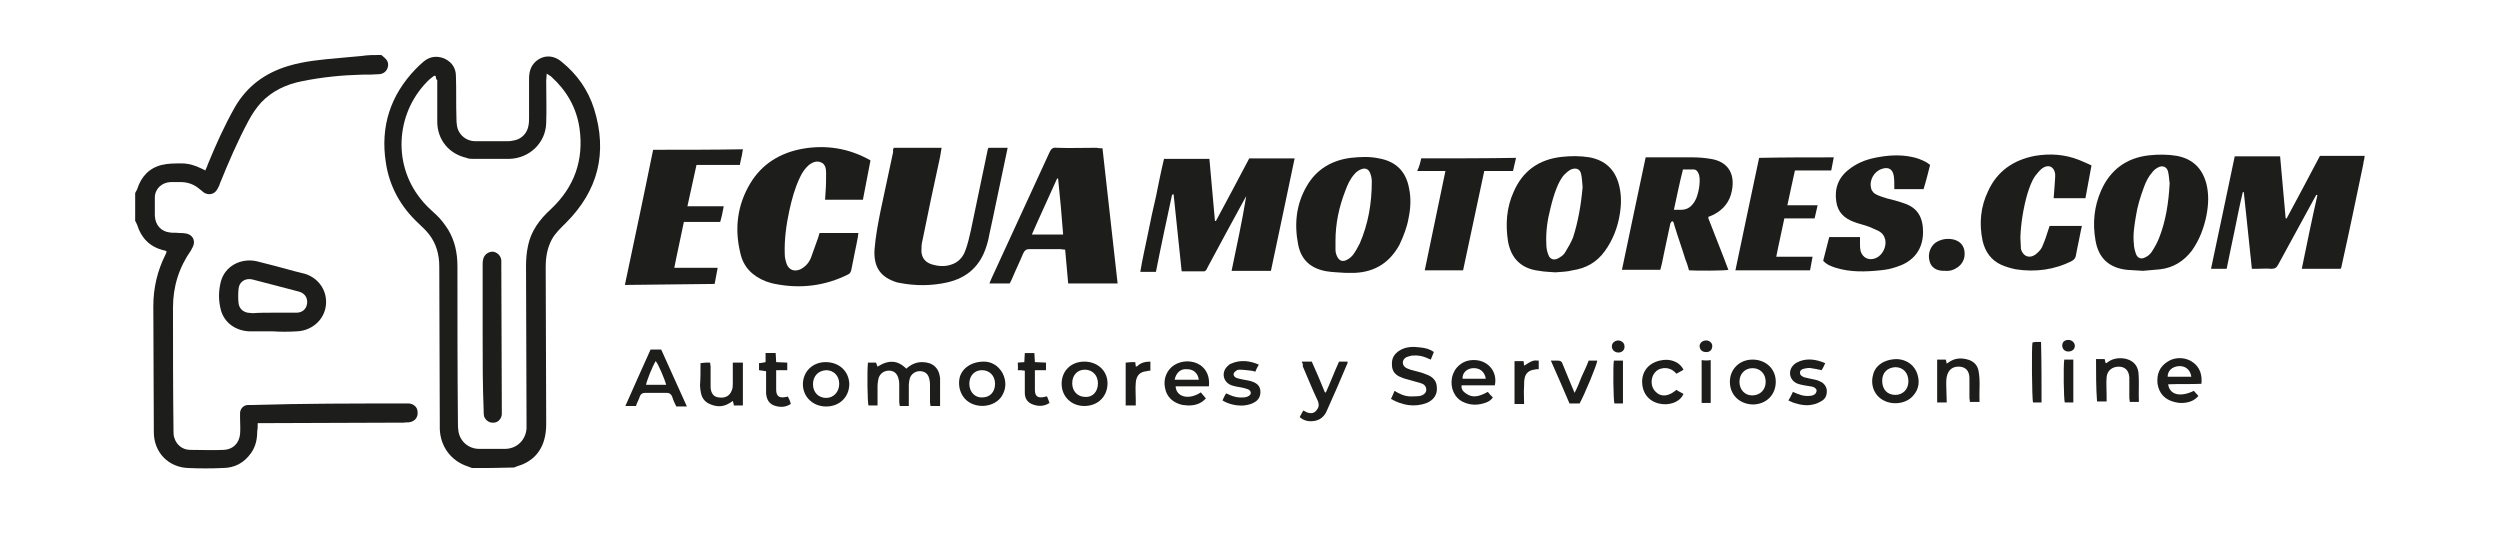 <?xml version="1.0" encoding="utf-8"?>
<!-- Generator: Adobe Illustrator 27.3.1, SVG Export Plug-In . SVG Version: 6.00 Build 0)  -->
<svg version="1.1" id="Capa_1" xmlns="http://www.w3.org/2000/svg" xmlns:xlink="http://www.w3.org/1999/xlink" x="0px" y="0px"
	 viewBox="0 0 495.7 107" style="enable-background:new 0 0 495.7 107;" xml:space="preserve">
<style type="text/css">
	.st0{fill:#1D1D1B;}
</style>
<g>
	<path class="st0" d="M93.6,92.8c-0.3-0.1-0.5-0.2-0.8-0.3c-3.4-1.1-5.5-4-5.6-7.5c0-0.4,0-0.8,0-1.2c0-10.3-0.1-20.7-0.1-31
		c0-2.3-0.6-4.5-2-6.3c-0.6-0.8-1.3-1.4-2-2.1c-3.6-3.3-5.9-7.4-6.6-12.2c-1.1-7.1,0.9-13.3,5.9-18.5c0.5-0.5,1-1,1.6-1.5
		c1.2-1,2.6-1.2,4.1-0.6c1.5,0.7,2.3,1.9,2.3,3.5c0.1,2.7,0,5.5,0.1,8.2c0,0.5,0,1,0.1,1.6c0.2,1.5,1.4,2.7,2.8,3
		c0.4,0.1,0.8,0.1,1.3,0.1c2,0,4,0,6,0c0.5,0,0.9-0.1,1.4-0.2c1.4-0.3,2.5-1.5,2.7-3c0.1-0.5,0.1-1,0.1-1.5c0-2.6,0-5.1,0-7.7
		c0-1.3,0.3-2.4,1.2-3.3c1.5-1.4,3.5-1.5,5.2-0.1c3.1,2.5,5.3,5.6,6.5,9.4c2.7,8.7,0.8,16.2-5.6,22.6c-1,1-2.1,2-2.8,3.3
		c-0.9,1.7-1.2,3.5-1.2,5.5c0,10.3,0.1,20.7,0.1,31c0,1.1-0.1,2.2-0.4,3.2c-0.8,2.8-2.7,4.5-5.5,5.3c-0.2,0.1-0.4,0.2-0.6,0.2
		C98.9,92.8,96.2,92.8,93.6,92.8z M86.4,15.1c-0.1,0-0.2-0.1-0.3-0.1c-0.3,0.2-0.6,0.5-0.9,0.7c-6.6,6.2-7.5,16.5-1.9,23.6
		c0.9,1.2,2,2.2,3.1,3.2c1,0.9,1.8,2,2.5,3.1c1.3,2.2,1.8,4.6,1.8,7.2c0,10.4,0,20.8,0.1,31.1c0,0.5,0,1,0.1,1.6
		c0.3,2,2,3.5,4.1,3.5c1.8,0,3.5,0,5.3,0c2.2-0.1,3.9-1.7,4.1-4c0-0.5,0-0.9,0-1.4c0-10.3-0.1-20.5-0.1-30.8c0-1.4,0.1-2.7,0.4-4.1
		c0.6-2.9,2.3-5.2,4.5-7.2c4.7-4.4,6.6-9.8,5.7-16.1c-0.6-4.1-2.6-7.5-5.6-10.2c-0.2-0.2-0.5-0.3-0.9-0.6c0,0.6-0.1,1-0.1,1.4
		c0,2.8,0.1,5.6,0,8.4c-0.1,3.9-3.3,7-7.3,7.1c-2.4,0-4.8,0-7.1,0c-0.5,0-1,0-1.4-0.2c-3.5-0.8-5.8-3.6-5.8-7.2c0-2.7,0-5.5,0-8.2
		C86.5,15.8,86.4,15.4,86.4,15.1z"/>
	<path class="st0" d="M75.6,10.9c0.2,0.2,0.4,0.3,0.6,0.5c0.6,0.5,0.9,1.1,0.7,1.9c-0.2,0.8-0.8,1.3-1.6,1.4
		c-1.2,0.1-2.3,0.1-3.5,0.1c-4,0.1-8,0.5-11.9,1.3c-3.1,0.6-5.9,1.9-8.1,4.2c-1,1.1-1.8,2.3-2.5,3.6c-2.2,4.1-4,8.3-5.7,12.5
		c-0.1,0.4-0.3,0.7-0.5,1.1c-0.6,1.1-1.8,1.3-2.8,0.6c-0.2-0.2-0.4-0.4-0.6-0.5c-1.1-1-2.4-1.5-3.9-1.5c-0.7,0-1.3,0-2,0
		c-1.8,0.1-3.1,1.4-3.1,3.1c0,1.2,0,2.4,0,3.6c0.1,1.8,1.2,3.1,3,3.3c0.6,0.1,1.2,0,1.8,0.1c0.5,0,0.9,0,1.4,0.1
		c1.2,0.2,1.9,1.3,1.4,2.5c-0.1,0.3-0.3,0.5-0.4,0.8c-2.4,3.4-3.6,7.2-3.6,11.4c0,8.1,0,16.3,0.1,24.4c0,0.5,0,1,0.2,1.5
		c0.4,1.3,1.6,2.3,3.1,2.3c2.2,0,4.5,0.1,6.7,0c1.8-0.1,3-1.3,3.2-3.1c0.1-1.1,0-2.1,0-3.2c0-0.4,0-0.7,0-1.1
		c0.1-0.9,0.8-1.5,1.6-1.5c0.3,0,0.6,0,0.9,0C60.1,80,70.2,80,80.3,80c0.3,0,0.5,0,0.8,0c1,0.1,1.7,0.8,1.7,1.7c0.1,1-0.5,1.8-1.5,2
		c-0.4,0.1-0.8,0-1.2,0.1c-9.2,0-18.5,0.1-27.7,0.1c-0.4,0-0.8,0-1.3,0c0,0.6,0,1.1-0.1,1.6c0,1.6-0.3,3-1.2,4.3c-1.4,2-3.3,3-5.7,3
		c-2.2,0.1-4.5,0.1-6.7,0c-4-0.1-6.9-3.1-6.9-7.1c0-8.3-0.1-16.7-0.1-25c0-3.6,0.8-7,2.4-10.2c0.1-0.2,0.2-0.4,0.2-0.5s0-0.1,0-0.2
		c-0.2-0.1-0.5-0.2-0.7-0.2c-2.6-0.7-4.3-2.4-5.1-5c-0.1-0.3-0.3-0.6-0.4-0.8c0-1.8,0-3.6,0-5.5c0.1-0.3,0.3-0.5,0.4-0.8
		c0.8-2.5,2.4-4.2,4.9-4.8c1.2-0.3,2.6-0.3,3.9-0.3c1.4,0,2.7,0.4,3.9,1c0.2,0.1,0.5,0.2,0.8,0.4c0.2-0.5,0.4-0.8,0.5-1.2
		c1.6-3.9,3.3-7.7,5.4-11.4c2.4-4.1,5.9-6.7,10.5-8.1c3.3-1,6.8-1.3,10.2-1.6c1.5-0.1,2.9-0.3,4.4-0.4
		C72.9,10.9,74.2,10.9,75.6,10.9z"/>
	<path class="st0" d="M172.6,31.8c-0.5,2.6-1,5.2-1.5,7.8c-2.5,0-5,0-7.5,0c0-0.6,0.1-1.1,0.1-1.6c0.1-1.3,0.1-2.5,0.1-3.8
		c0-0.8-0.2-1.7-1-2c-0.9-0.4-1.7,0-2.4,0.5c-0.8,0.7-1.4,1.6-1.8,2.5c-1,2.1-1.6,4.3-2.1,6.6c-0.6,2.8-1,5.7-0.9,8.6
		c0,0.7,0.2,1.4,0.4,2c0.5,1.2,1.6,1.5,2.7,1c1-0.5,1.7-1.3,2.1-2.3c0.5-1.3,0.9-2.6,1.4-3.9c0.1-0.3,0.2-0.6,0.3-1
		c2.6,0,5.1,0,7.7,0c0,0.3-0.1,0.5-0.1,0.8c-0.4,2.2-0.9,4.3-1.3,6.5c-0.1,0.4-0.2,0.7-0.6,0.9c-4.6,2.3-9.5,2.9-14.5,1.9
		c-0.6-0.1-1.2-0.3-1.8-0.5c-2.6-1-4.5-2.8-5.1-5.6c-1.2-4.9-0.6-9.6,2-13.9c2.3-3.8,5.9-6,10.3-6.8
		C163.6,28.7,168.2,29.3,172.6,31.8z"/>
	<path class="st0" d="M218.6,29.4c1,9,2,17.9,3,26.8c-3.3,0-6.5,0-9.8,0c-0.2-2.2-0.4-4.4-0.6-6.7c-0.4,0-0.6-0.1-0.9-0.1
		c-2.1,0-4.1,0-6.2,0c-0.6,0-0.9,0.2-1.2,0.8c-0.7,1.7-1.5,3.3-2.2,5c-0.1,0.3-0.3,0.6-0.5,1c-1.3,0-2.6,0-4,0
		c0.1-0.4,0.3-0.7,0.4-1c3.8-8.3,7.7-16.7,11.5-25c0.3-0.7,0.7-1,1.4-0.9c2.6,0.1,5.3,0,7.9,0C217.8,29.4,218.1,29.4,218.6,29.4z
		 M204.6,46.5c2.2,0,4.1,0,6.2,0c-0.3-3.8-0.6-7.4-1-11.1c-0.1,0-0.1,0-0.2,0C208,39,206.3,42.6,204.6,46.5z"/>
	<path class="st0" d="M177.2,29.3c3.1,0,6.3,0,9.5,0c-0.1,0.6-0.2,1.2-0.3,1.8c-1.2,5.5-2.4,11.1-3.5,16.6c-0.2,0.7-0.2,1.5-0.2,2.2
		c0.1,1.3,0.8,2.1,2,2.5c1.3,0.4,2.6,0.5,3.8,0.1c1.4-0.4,2.4-1.4,2.9-2.8c0.5-1.3,0.8-2.7,1.1-4c1.1-5.2,2.2-10.5,3.3-15.8
		c0-0.2,0.1-0.4,0.2-0.6c1.2,0,2.5,0,3.8,0c-0.3,1.3-0.5,2.5-0.8,3.8c-1,4.6-1.9,9.2-2.9,13.7c-0.1,0.7-0.3,1.3-0.5,2
		c-1.2,3.9-3.8,6.3-7.8,7.2c-3.1,0.7-6.3,0.7-9.4,0.1c-0.2,0-0.3-0.1-0.5-0.1c-3.3-1-4.7-3-4.5-6.5c0.2-2.6,0.7-5.2,1.2-7.7
		c0.8-3.9,1.7-7.8,2.5-11.7C177,29.8,177.1,29.6,177.2,29.3z"/>
	<path class="st0" d="M123.9,56.5c1.9-9,3.8-17.9,5.6-26.8c6,0,11.8,0,17.8-0.1c-0.1,0.4-0.1,0.8-0.2,1.2c-0.1,0.6-0.3,1.2-0.4,1.9
		c-2.9,0-5.7,0-8.6,0c-0.6,2.8-1.2,5.4-1.8,8.2c2.4,0,4.8,0,7.2,0c-0.2,1.1-0.4,2.1-0.7,3.1c-2.4,0-4.8,0-7.2,0
		c-0.6,3-1.3,6-1.9,9.1c2.9,0,5.7,0,8.6,0c-0.2,1.1-0.4,2.2-0.6,3.2C135.7,56.4,129.9,56.4,123.9,56.5z"/>
	<path class="st0" d="M54.1,65.7c-1.5,0-3.1,0-4.6,0c-2.8-0.1-5-1.7-5.7-4.2c-0.5-1.9-0.5-3.8,0-5.7c0.8-3,3.9-4.7,7.1-4
		c2.5,0.6,5,1.3,7.6,2c0.7,0.2,1.3,0.3,2,0.5c2.8,0.9,4.5,3.5,4.1,6.4c-0.4,2.8-2.8,4.9-5.8,5C57.2,65.8,55.6,65.8,54.1,65.7
		C54.1,65.8,54.1,65.7,54.1,65.7z M54.1,62L54.1,62c1.6,0,3.1,0,4.7,0c1.2,0,2-0.8,2.1-1.9c0.1-1.1-0.5-2-1.7-2.3
		c-3.1-0.8-6.1-1.6-9.2-2.4c-1.4-0.3-2.6,0.5-2.7,1.9c-0.1,0.9-0.1,1.9,0,2.8c0.1,1,0.8,1.7,1.8,1.9c0.3,0,0.6,0.1,1,0.1
		C51.4,62,52.8,62,54.1,62z"/>
	<g>
		<path class="st0" d="M468.8,31.5c-0.1,0.3-0.2,0.7-0.2,1c-1.4,6.7-2.8,13.5-4.3,20.2c0,0.2-0.1,0.4-0.2,0.6c-2.6,0-5.1,0-7.7,0
			c1-4.9,2-9.8,3.1-14.6c-0.1,0-0.1,0-0.2-0.1c-0.1,0.2-0.3,0.5-0.4,0.7c-2.4,4.4-4.8,8.8-7.2,13.2c-0.3,0.6-0.7,0.8-1.3,0.8
			c-1-0.1-2,0-3,0c-0.3,0-0.5,0-0.9,0c-0.5-5.1-1.1-10.2-1.6-15.2c-0.1,0-0.1,0-0.2,0c-0.6,2.5-1.1,5-1.6,7.5s-1.1,5.1-1.6,7.7
			c-1,0-2,0-3.1,0c1.6-7.4,3.1-14.8,4.7-22.3c3,0,5.9,0,9,0c0.4,4.1,0.7,8.2,1.1,12.3c0.1,0,0.1,0,0.2,0c2.2-4.1,4.4-8.2,6.6-12.4
			c3,0,6,0,8.9,0C468.8,31.1,468.8,31.3,468.8,31.5z"/>
		<path class="st0" d="M232.4,38.6c-1.1,5.1-2.2,10.2-3.2,15.3c-1,0-2,0-3.1,0c0.4-2.5,1-5,1.5-7.5s1-4.9,1.6-7.4
			c0.5-2.5,1-5,1.6-7.5c3,0,6,0,9,0c0.4,4.1,0.7,8.2,1.1,12.3c0.1,0,0.1,0,0.2,0c2.2-4.1,4.4-8.2,6.6-12.4c3,0,6,0,9,0
			c-1.6,7.5-3.1,14.9-4.7,22.3c-2.6,0-5.1,0-7.8,0c1-4.9,2.1-9.8,2.9-14.8c-0.1,0.2-0.3,0.5-0.4,0.7c-2.4,4.4-4.8,8.8-7.2,13.3
			c-0.1,0.2-0.2,0.4-0.3,0.6c-0.1,0.1-0.3,0.3-0.4,0.3c-1.5,0-2.9,0-4.5,0c-0.5-5.1-1.1-10.2-1.6-15.3
			C232.5,38.6,232.5,38.6,232.4,38.6z"/>
		<path class="st0" d="M424.9,53.7c-1.1-0.1-2.2-0.1-3.2-0.2c-3.5-0.4-5.6-2.3-6.2-5.8c-0.6-3.4-0.3-6.7,1.1-9.9
			c1.8-4.1,5-6.5,9.5-7c1.8-0.2,3.7-0.2,5.5,0.1c3.2,0.6,5.1,2.5,5.9,5.6c0.5,2.1,0.4,4.1,0,6.2c-0.5,2.5-1.4,4.9-2.9,7
			c-1.6,2.1-3.7,3.4-6.3,3.7C427.2,53.5,426,53.6,424.9,53.7z M430.2,36.3c-0.1-0.5-0.1-1.3-0.3-2.2c-0.2-1-1.1-1.4-2-0.9
			c-0.4,0.2-0.8,0.5-1.1,0.9c-0.8,0.9-1.3,1.9-1.7,3c-0.7,1.9-1.3,3.8-1.6,5.8c-0.3,1.8-0.6,3.6-0.4,5.4c0,0.7,0.2,1.4,0.4,2
			c0.3,0.9,1.1,1.2,1.9,0.7c0.5-0.2,0.9-0.6,1.2-1c0.6-0.9,1.1-1.8,1.5-2.8C429.4,43.9,430,40.3,430.2,36.3z"/>
		<path class="st0" d="M308.4,54c-1.1-0.1-2.2-0.1-3.2-0.3c-3.5-0.4-5.6-2.4-6.2-5.9c-0.5-3.3-0.3-6.6,1.1-9.7c1.8-4.2,5-6.5,9.6-7
			c1.8-0.2,3.7-0.2,5.5,0.1c3.1,0.6,5,2.4,5.8,5.4c0.5,1.9,0.5,3.8,0.2,5.7c-0.4,2.7-1.4,5.3-3,7.5s-3.7,3.4-6.4,3.8
			C310.7,53.9,309.5,53.9,308.4,54z M313.8,37.1c-0.1-0.9-0.1-1.8-0.3-2.6c-0.2-1-1-1.3-2-0.9c-0.4,0.2-0.9,0.6-1.2,0.9
			c-0.8,0.8-1.3,1.9-1.7,2.9c-0.5,1.3-0.9,2.7-1.2,4c-0.6,2.3-0.9,4.6-0.8,6.9c0,0.7,0.1,1.5,0.4,2.2c0.3,0.9,1.1,1.2,2,0.7
			c0.5-0.3,1-0.6,1.3-1.1c0.6-1,1.2-2,1.6-3C312.9,44,313.5,40.6,313.8,37.1z"/>
		<path class="st0" d="M266.7,54.1c-1.2-0.1-2.4-0.1-3.6-0.3c-3.1-0.5-5.1-2.2-5.7-5.3c-0.8-4.1-0.4-8,1.7-11.6
			c1.9-3.3,4.9-5.1,8.7-5.6c1.9-0.2,3.7-0.3,5.6,0.1c3.4,0.6,5.4,2.6,6,6c0.4,1.9,0.3,3.9-0.1,5.8c-0.3,1.8-1,3.6-1.8,5.3
			c-1.9,3.5-4.8,5.4-8.8,5.6C268,54.1,267.3,54.1,266.7,54.1C266.7,54,266.7,54.1,266.7,54.1z M264.8,47.8c0,0.6,0,1.1,0,1.7
			c0,0.4,0.1,0.9,0.3,1.3c0.4,0.9,1.1,1.2,2,0.7c0.4-0.2,0.9-0.6,1.2-1c0.5-0.7,0.9-1.4,1.3-2.2c1.7-3.9,2.4-8,2.4-12.3
			c0-0.5-0.1-1.1-0.3-1.6c-0.3-0.9-1-1.2-1.9-0.8c-0.5,0.2-1,0.6-1.3,1c-0.8,0.9-1.3,2-1.7,3.1C265.5,41,264.8,44.3,264.8,47.8z"/>
		<path class="st0" d="M338.7,43.2c1.3,3.4,2.7,6.8,4,10.3c-0.7,0.2-6.6,0.2-7.8,0.1c-0.2-0.7-0.4-1.4-0.7-2.1
			c-0.7-2.3-1.5-4.5-2.2-6.8c0-0.1-0.1-0.3-0.1-0.4c-0.1-0.2-0.1-0.5-0.4-0.4c-0.1,0-0.2,0.3-0.3,0.4c-0.4,2-0.9,4.1-1.3,6.1
			c-0.2,1-0.4,2.1-0.7,3.1c-2.5,0-5,0-7.6,0c1.6-7.5,3.1-14.9,4.7-22.3c0.3,0,0.5,0,0.8,0c2.8,0,5.7,0,8.5,0c1.2,0,2.4,0.1,3.6,0.3
			c3.2,0.5,4.9,2.7,4.2,6.3c-0.4,2.2-1.7,3.8-3.7,4.8c-0.3,0.1-0.6,0.3-1,0.4C338.8,43.1,338.8,43.1,338.7,43.2z M331.9,41.6
			c0.6,0,1,0,1.4,0c1,0,1.8-0.4,2.4-1.2c0.7-0.9,1-2,1.2-3.2c0.1-0.8,0.2-1.7,0-2.5c-0.2-0.6-0.5-1.1-1.1-1.1c-0.7,0-1.3,0-2.1,0
			C333,36.3,332.5,38.9,331.9,41.6z"/>
		<path class="st0" d="M361.5,51.7c0.4-1.6,0.8-3.1,1.2-4.7c2,0,4.1,0,6.1,0c0,0.5,0,0.9,0,1.3c0,0.5,0,0.9,0.1,1.4
			c0.4,1.5,1.8,2.1,3.2,1.4c1.2-0.6,2-2.2,1.7-3.6c-0.2-0.8-0.6-1.3-1.3-1.7c-0.6-0.3-1.2-0.5-1.8-0.8c-1-0.4-2.1-0.6-3.1-1
			c-1.9-0.7-3.2-1.9-3.5-4c-0.4-2.6,0.4-4.8,2.5-6.4c1.5-1.2,3.2-1.9,5.1-2.3c2.4-0.5,4.9-0.7,7.3-0.2c1.1,0.2,2.1,0.6,3,1.1
			c0.2,0.1,0.4,0.3,0.7,0.5c-0.4,1.6-0.8,3.2-1.3,4.8c-1.9,0-3.8,0-5.8,0c0-0.2,0-0.4,0-0.5c0-0.7,0-1.4-0.1-2.1
			c-0.2-1.3-1-1.9-2.4-1.4c-1.5,0.5-2.5,2.2-2.1,3.8c0.1,0.6,0.6,1.1,1.1,1.3c0.6,0.3,1.3,0.5,1.9,0.7c1.2,0.3,2.4,0.6,3.5,1
			c2.8,0.9,3.8,2.9,3.8,5.7c0,4.1-2.6,6.1-5.2,6.9c-1.1,0.4-2.2,0.6-3.3,0.7c-2.9,0.3-5.9,0.4-8.8-0.5
			C363.1,52.8,362.2,52.5,361.5,51.7z"/>
		<path class="st0" d="M414.7,32.8c-0.4,2.2-0.8,4.4-1.2,6.5c-2.1,0-4.2,0-6.3,0c0.1-0.9,0.1-1.8,0.2-2.7c0-0.5,0.1-1,0.1-1.5
			c0-0.2,0-0.4,0-0.6c-0.2-1.5-1.4-2-2.6-1.1c-0.5,0.4-0.9,0.9-1.3,1.4c-0.8,1.1-1.2,2.4-1.6,3.6c-0.8,2.8-1.3,5.8-1.4,8.7
			c0,0.7,0.1,1.3,0.1,2c0,0.1,0,0.2,0,0.2c0.4,1.6,1.8,2.1,3.1,1c0.6-0.5,1.1-1.1,1.3-1.8c0.4-0.9,0.7-1.9,1-2.8
			c0.1-0.3,0.2-0.6,0.3-0.9c2.1,0,4.2,0,6.4,0c-0.1,0.3-0.1,0.6-0.2,0.9c-0.3,1.7-0.7,3.3-1,5c-0.1,0.5-0.3,0.7-0.7,1
			c-3.5,1.8-7.3,2.3-11.2,1.7c-1-0.2-2-0.5-2.9-0.9c-2-0.9-3.2-2.6-3.7-4.8c-0.7-3.4-0.4-6.7,1.1-9.8c1.8-4,5.1-6.2,9.3-7
			c3-0.5,5.9-0.3,8.7,0.8C413,32,413.8,32.4,414.7,32.8z"/>
		<path class="st0" d="M363.6,31.2c-0.2,0.9-0.3,1.7-0.5,2.6c-2.4,0-4.8,0-7.2,0c-0.5,2.3-1,4.5-1.5,6.9c2,0,4,0,6,0
			c-0.2,0.9-0.4,1.7-0.6,2.6c-2,0-4,0-6,0c-0.5,2.5-1.1,5-1.6,7.6c2.4,0,4.7,0,7.2,0c-0.2,0.9-0.3,1.8-0.5,2.7c-4.9,0-9.8,0-14.8,0
			c1.6-7.5,3.1-14.9,4.7-22.3C353.8,31.2,358.7,31.2,363.6,31.2z"/>
		<path class="st0" d="M281.8,31.4c6.3,0,12.5,0,18.8-0.1c-0.2,0.9-0.4,1.7-0.6,2.6c-1.9,0-3.7,0-5.7,0c-1.4,6.6-2.8,13.2-4.2,19.7
			c-2.5,0-5,0-7.6,0c1.4-6.6,2.7-13.1,4.1-19.7c-1.9,0-3.7,0-5.6,0C281.4,33.1,281.6,32.3,281.8,31.4z"/>
		<path class="st0" d="M385.7,53.7c-0.2,0-0.2,0-0.3,0c-1.5,0-2.5-0.7-2.8-1.9c-0.4-1.4,0.1-2.9,1.2-3.7c1.1-0.7,2.3-0.9,3.6-0.6
			c1.1,0.3,1.9,1,2.1,2.2c0.2,1.3-0.2,2.4-1.2,3.2C387.5,53.5,386.6,53.8,385.7,53.7z"/>
	</g>
	<g>
		<path class="st0" d="M172.1,71.9c0.6,0,1.1,0,1.6,0c0.1,0.3,0.2,0.5,0.3,0.8c2.2-1.4,4-1.3,5.7,0.4c0.9-0.8,1.9-1.3,3.1-1.3
			c2.1,0,3.4,1.1,3.6,3.2c0,0.4,0,0.7,0,1.1c0,1.4,0,2.9,0,4.4c-0.6,0-1.2,0-1.9,0c0-0.2-0.1-0.5-0.1-0.7c0-1.1,0-2.3,0-3.4
			c0-0.4,0-0.7-0.1-1.1c-0.2-1.1-0.8-1.6-1.7-1.7c-1-0.1-1.9,0.5-2.2,1.4c-0.1,0.4-0.2,0.9-0.2,1.3c0,1.1,0,2.1,0,3.2
			c0,0.3,0,0.6,0,1c-0.6,0-1.2,0-1.8,0c0-0.3-0.1-0.5-0.1-0.8c0-1.1,0-2.3,0-3.4c0-0.3,0-0.7-0.1-1c-0.2-1.1-0.8-1.7-1.7-1.8
			c-1.1-0.1-2,0.5-2.3,1.5c-0.1,0.5-0.2,1-0.2,1.4c0,1.3,0,2.6,0,4c-0.6,0-1.2,0-1.8,0C172,79.8,171.9,73.5,172.1,71.9z"/>
		<path class="st0" d="M136.2,80.6c-0.8,0-1.4,0-2.1,0c-0.3-0.6-0.6-1.2-0.8-1.9c-0.2-0.5-0.5-0.8-1.1-0.8c-1.4,0-2.9,0-4.3,0
			c-0.5,0-0.8,0.2-1,0.6c-0.2,0.7-0.6,1.3-0.8,2c-0.7,0-1.3,0-2.1,0c1.7-3.8,3.3-7.5,5-11.2c0.7,0,1.4,0,2.1,0
			C132.8,73,134.4,76.7,136.2,80.6z M132.1,76.3c-0.3-1.1-1.6-4.2-2.1-4.7c-0.8,1.4-1.8,4-1.9,4.7C129.4,76.3,130.7,76.3,132.1,76.3
			z"/>
		<path class="st0" d="M275.8,79.1c0.3-0.6,0.5-1.1,0.7-1.6c1,0.6,2,1.1,3.2,1.1c0.6,0,1.3,0,1.9-0.1c0.8-0.2,1.2-0.7,1.2-1.2
			c0-0.7-0.4-1.1-1-1.3c-0.7-0.2-1.4-0.4-2.1-0.6c-0.6-0.2-1.3-0.3-1.9-0.6c-1.1-0.4-1.8-1.2-1.8-2.4c-0.1-1.3,0.4-2.2,1.5-2.9
			c1.3-0.8,2.7-0.8,4.2-0.6c0.9,0.1,1.8,0.3,2.6,0.9c-0.2,0.5-0.4,1-0.6,1.5c-0.3-0.1-0.5-0.2-0.7-0.3c-0.9-0.4-1.9-0.6-2.9-0.5
			c-0.4,0-0.8,0.2-1.2,0.3c-1,0.5-1,1.7,0,2.2c0.4,0.2,1,0.4,1.5,0.5c0.8,0.2,1.6,0.4,2.3,0.7c1.5,0.5,2.2,1.4,2.2,2.7
			c0.1,1.3-0.6,2.4-2,3C280.5,80.8,278.1,80.4,275.8,79.1z"/>
		<path class="st0" d="M435.9,78.5c-0.9,1.1-2.2,1.4-3.4,1.4c-0.5,0-1-0.1-1.4-0.2c-1.9-0.5-3-1.7-3.3-3.6c-0.2-1.9,0.4-3.4,2-4.4
			c1.5-1,3.7-0.9,5.1,0.2c1.2,0.9,1.8,2.3,1.6,4.2c-2.2,0.1-4.4,0-6.6,0.1c0.3,2.1,2.4,2.6,5.1,1.3
			C435.2,77.7,435.5,78.1,435.9,78.5z M434.5,74.7c-0.2-1.4-1.2-2.2-2.5-2.1s-2.2,0.9-2.2,2.1C431.3,74.7,432.9,74.7,434.5,74.7z"/>
		<path class="st0" d="M295,77.7c0.3,0.4,0.6,0.7,1,1.1c-0.3,0.5-0.8,0.8-1.3,1c-1.6,0.6-3.1,0.6-4.6-0.1c-1.7-0.8-2.6-2.8-2.2-4.8
			s2-3.4,4-3.5c2.9-0.2,5.1,2.1,4.5,5c-1.1,0-2.2,0-3.3,0c-1.1,0-2.1,0-3.3,0c-0.1,0.9,0.4,1.3,1,1.7C292,78.9,293.2,78.7,295,77.7z
			 M294.6,75.1c-0.2-1.4-1.2-2.2-2.6-2.1c-1.2,0.1-2.1,1-2,2.1C291.4,75.1,293,75.1,294.6,75.1z"/>
		<path class="st0" d="M238.1,77.8c0.3,0.4,0.7,0.8,1,1.2c-1,1.1-2.2,1.4-3.5,1.4c-0.4,0-0.7-0.1-1.1-0.1c-1.9-0.4-3.2-1.6-3.5-3.4
			c-0.4-1.8,0.4-3.6,1.8-4.5c1.6-1,3.7-1,5.2,0c1.3,0.9,1.9,2.4,1.7,4.2c-2.2,0-4.4,0-6.6,0C233.2,78.7,235.7,79.4,238.1,77.8z
			 M232.9,75.3c0.9,0,1.6,0,2.4,0c0.8,0,1.6,0,2.4,0c-0.2-1.4-1.1-2.1-2.4-2.1C234.1,73.1,233.2,73.9,232.9,75.3z"/>
		<path class="st0" d="M138.9,72c0.4,0,0.7-0.1,1-0.1s0.6,0,0.9,0c0,0.3,0.1,0.5,0.1,0.8c0,1.1,0,2.1,0,3.2c0,0.3,0,0.7,0,1
			c0.1,1.1,0.6,1.8,1.6,1.9c1.3,0.2,2.2-0.3,2.6-1.4c0.2-0.4,0.2-1,0.2-1.4c0-1.3,0-2.7,0-4.1c0.7,0,1.3,0,2,0c0,2.8,0,5.6,0,8.5
			c-0.7,0-1.2,0-1.8,0c0-0.3-0.1-0.5-0.2-0.9c-0.3,0.2-0.4,0.3-0.6,0.4c-1.4,0.9-2.8,0.8-4.2,0.1c-0.8-0.4-1.3-1.1-1.5-2
			c-0.1-0.5-0.2-1.1-0.2-1.6C138.9,75.1,138.9,73.6,138.9,72z"/>
		<path class="st0" d="M376.2,71.2c1.5,0.1,3,0.8,3.8,2.5c0.7,1.7,0.6,3.4-0.7,4.8c-1.3,1.5-3.9,1.9-5.8,0.9c-1.8-0.9-2.7-3-2.1-5.1
			C371.8,72.5,373.6,71.2,376.2,71.2z M373.2,75.5c0,1.7,1,2.8,2.6,2.8c1.5,0,2.6-1.1,2.6-2.7s-1-2.8-2.6-2.8
			C374.2,72.9,373.2,73.9,373.2,75.5z"/>
		<path class="st0" d="M168.4,76.1c0,2.6-1.9,4.5-4.6,4.5c-2.6,0-4.6-1.9-4.6-4.4s1.9-4.4,4.5-4.4C166.4,71.8,168.3,73.6,168.4,76.1
			z M161.2,76.2c0,1.6,1.1,2.7,2.6,2.7s2.6-1.2,2.6-2.8c0-1.6-1.1-2.7-2.6-2.7C162.2,73.5,161.2,74.6,161.2,76.2z"/>
		<path class="st0" d="M195.1,71.7c1.4,0,2.8,0.7,3.7,2.3c0.8,1.6,0.7,3.2-0.2,4.6c-1.2,1.8-3.9,2.4-6,1.4c-1.9-0.9-2.8-3.1-2.3-5.2
			C190.8,73,192.6,71.7,195.1,71.7z M197.3,76.1c0-1.6-1.1-2.7-2.6-2.7s-2.5,1.1-2.5,2.7s1.1,2.8,2.6,2.7
			C196.3,78.8,197.3,77.7,197.3,76.1z"/>
		<path class="st0" d="M210.5,76.1c0-2.6,1.9-4.4,4.5-4.4s4.6,1.8,4.6,4.3c0,2.6-1.9,4.5-4.6,4.5C212.4,80.5,210.5,78.6,210.5,76.1z
			 M217.7,76c0-1.6-1.1-2.7-2.6-2.7s-2.5,1.1-2.5,2.7s1.1,2.7,2.6,2.7C216.6,78.8,217.7,77.7,217.7,76z"/>
		<path class="st0" d="M343,75.7c0-2.5,1.9-4.4,4.5-4.4s4.6,1.8,4.6,4.4s-1.9,4.5-4.6,4.5C344.9,80.1,343,78.3,343,75.7z
			 M350.1,75.7c0-1.6-1.1-2.7-2.6-2.7s-2.6,1.1-2.6,2.7s1.1,2.7,2.5,2.7C349,78.4,350.1,77.3,350.1,75.7z"/>
		<path class="st0" d="M258.1,71.7c0.7,0,1.3,0,2,0c0.9,2,1.8,4.1,2.6,6.1c0.1,0,0.1,0,0.2,0c0.9-2,1.7-4.1,2.6-6.1
			c0.6,0,1.1,0,1.7,0c0,0.2,0,0.4-0.1,0.5c-1.3,3.1-2.6,6.1-4,9.2c-0.5,1.2-1.4,2-2.8,2.1c-0.9,0.1-1.8-0.1-2.6-0.8
			c0.2-0.4,0.5-0.9,0.7-1.3c0.3,0.1,0.6,0.3,0.8,0.4c0.7,0.2,1.3,0.2,1.8-0.4s0.6-1.1,0.3-1.9c-1.1-2.3-2-4.6-3-6.9
			C258.4,72.3,258.3,72.1,258.1,71.7z"/>
		<path class="st0" d="M415.6,71.2c0.6,0,1.1,0,1.7,0c0.1,0.2,0.1,0.5,0.2,0.8c0.1,0,0.2,0,0.3-0.1c1-0.8,2.2-1,3.5-0.8
			c1.5,0.3,2.5,1.2,2.7,2.7c0.2,1.9,0,3.9,0.1,5.9c-0.6,0-1.2,0-1.8,0c0-0.3-0.1-0.5-0.1-0.8c0-1.1,0-2.1,0-3.2c0-0.3,0-0.6,0-0.9
			c-0.1-1.4-0.9-2.1-2.1-2.1c-1.3,0-2.3,0.8-2.4,2.1c-0.1,1.2,0,2.3,0,3.5c0,0.4,0,0.8,0,1.3c-0.7,0-1.3,0-1.9,0
			C415.6,76.9,415.6,74.1,415.6,71.2z"/>
		<path class="st0" d="M386,79.8c-0.7,0-1.3,0-1.9,0c0-2.8,0-5.7,0-8.5c0.6,0,1.1,0,1.7,0c0.1,0.2,0.1,0.5,0.2,0.8
			c0.1-0.1,0.2-0.1,0.3-0.2c1.2-0.9,2.5-1,3.9-0.6c1.1,0.3,1.9,1.1,2.1,2.2c0.4,2.1,0.1,4.1,0.2,6.2c-0.7,0-1.3,0-1.9,0
			c0-0.3-0.1-0.5-0.1-0.8c0-1.3,0-2.6,0-3.9c0-1.4-0.7-2.2-1.9-2.3c-1.4-0.1-2.3,0.6-2.6,2c-0.1,0.5-0.1,1-0.1,1.5
			C385.9,77.5,386,78.6,386,79.8z"/>
		<path class="st0" d="M355.5,77.7c1.1,0.5,2.1,0.9,3.2,0.8c0.4,0,0.8-0.1,1.1-0.3c0.2-0.1,0.4-0.5,0.4-0.8c0-0.2-0.3-0.5-0.5-0.6
			c-0.4-0.2-0.9-0.2-1.4-0.3c-0.6-0.1-1.2-0.2-1.8-0.4c-1.7-0.6-2.1-2.6-0.8-3.8c0.3-0.3,0.7-0.5,1.2-0.7c1.7-0.6,3.3-0.3,5,0.4
			c-0.2,0.5-0.4,0.9-0.7,1.4c-0.8-0.2-1.5-0.3-2.1-0.4c-0.4-0.1-0.9,0-1.4,0.1c-0.4,0.1-0.8,0.3-0.8,0.8s0.4,0.7,0.8,0.9
			c0.4,0.1,0.9,0.2,1.3,0.3c0.5,0.1,1.1,0.2,1.6,0.4c0.8,0.3,1.4,0.8,1.6,1.7c0.1,0.9-0.1,1.8-1,2.3c-0.5,0.3-1.1,0.6-1.7,0.7
			c-1.2,0.3-2.5,0.1-3.7-0.3c-0.4-0.1-0.7-0.3-1.2-0.5C355.1,78.6,355.3,78.1,355.5,77.7z"/>
		<path class="st0" d="M242.4,79.4c0.2-0.5,0.4-0.9,0.7-1.4c0.3,0.1,0.5,0.2,0.7,0.3c0.9,0.4,1.8,0.6,2.8,0.5c0.3,0,0.7-0.1,1-0.3
			c0.6-0.3,0.5-1-0.1-1.3c-0.5-0.2-1-0.3-1.5-0.4c-0.6-0.1-1.2-0.2-1.8-0.4c-1.7-0.6-2.1-2.6-0.8-3.8c0.2-0.2,0.4-0.4,0.7-0.5
			c1.8-0.8,3.7-0.6,5.5,0.2c-0.3,0.5-0.5,0.9-0.7,1.4c-0.3-0.1-0.6-0.2-0.8-0.2c-0.8-0.1-1.6-0.2-2.4-0.2c-0.2,0-0.5,0.1-0.7,0.3
			c-0.6,0.4-0.5,1,0.1,1.3c0.5,0.2,1.1,0.3,1.6,0.4c0.6,0.1,1.2,0.2,1.7,0.4c0.8,0.3,1.4,0.8,1.5,1.7c0.1,0.9-0.2,1.7-0.9,2.2
			s-1.5,0.7-2.4,0.8C245.1,80.5,243.5,80.1,242.4,79.4z"/>
		<path class="st0" d="M333.8,73.3c-0.4,0.3-0.9,0.5-1.4,0.8c-0.7-0.8-1.5-1.2-2.6-1.1c-0.7,0.1-1.2,0.3-1.7,0.9
			c-0.9,1.1-0.8,2.9,0.2,3.8c1.1,1.1,2.6,0.9,4.1-0.4c0.4,0.3,0.9,0.5,1.4,0.8c-0.7,1.7-3,2.4-4.9,1.9c-2.1-0.5-3.3-2.2-3.3-4.3
			c0-2.1,1.3-3.7,3.5-4.2C331.1,71,333,71.7,333.8,73.3z"/>
		<path class="st0" d="M315,71.5c0.6,0,1.1,0,1.7,0c0,0.7-2.5,6.7-3.5,8.5c-0.6,0-1.3,0-2,0c-1.2-2.8-2.4-5.6-3.7-8.5
			c0.6,0,1,0,1.4,0c0.5,0,0.8,0.2,0.9,0.6c0.6,1.5,1.3,3.1,1.9,4.6c0.1,0.3,0.3,0.6,0.5,1.2c0.6-1.1,1-2.2,1.4-3.2
			C314.1,73.6,314.6,72.6,315,71.5z"/>
		<path class="st0" d="M201.8,71.9c0.4,0,0.8-0.1,1.3-0.1c0-0.6,0.1-1.2,0.1-1.8c0.6,0,1.2,0,1.9,0c0,0.6,0.1,1.2,0.1,1.8
			c0.7,0,1.5,0.1,2.2,0.1c0,0.5,0,0.9,0,1.5c-0.7,0-1.4,0-2.2,0c0,0.5,0,1,0,1.4c0,0.8,0,1.7,0,2.5c0,1.3,0.6,1.7,1.9,1.4
			c0.1,0,0.2-0.1,0.5-0.1c0.2,0.4,0.3,0.8,0.5,1.3c-1.1,0.7-2.2,0.7-3.3,0.3c-1.1-0.4-1.6-1.2-1.6-2.3c0-1.1,0-2.2,0-3.3
			c0-0.4,0-0.7,0-1.1c-0.5-0.1-0.9-0.1-1.4-0.1C201.9,72.9,201.8,72.4,201.8,71.9z"/>
		<path class="st0" d="M156.8,80.1c-1.1,0.7-2.2,0.7-3.3,0.3c-1.1-0.4-1.5-1.3-1.6-2.4c0-1.1,0-2.2,0-3.3c0-0.3,0-0.7,0-1.1
			c-0.5-0.1-0.9-0.1-1.4-0.2c0-0.5,0-0.9,0-1.4c0.4,0,0.8-0.1,1.3-0.2c0-0.6,0-1.2,0-1.8c0.7,0,1.3,0,2,0c0,0.6,0.1,1.1,0.1,1.8
			c0.7,0,1.4,0.1,2.2,0.1c0,0.5,0,0.9,0,1.5c-0.7,0-1.4,0-2.2,0c0,0.6,0,1.1,0,1.6c0,0.7,0,1.5,0,2.2c0,1.4,0.6,1.8,2,1.5
			c0.1,0,0.2,0,0.3-0.1c0.1,0.2,0.2,0.4,0.3,0.6C156.7,79.6,156.7,79.8,156.8,80.1z"/>
		<path class="st0" d="M225.1,71.8c0,0.3,0.1,0.5,0.1,0.9c0.1,0,0.3-0.1,0.3-0.1c0.7-0.7,1.6-0.9,2.6-0.9c0,0.6,0,1.2,0,1.8
			c-0.2,0-0.5,0-0.7,0.1c-1.4,0.1-2.1,0.9-2.2,2.3c-0.1,1.1,0,2.3,0,3.4c0,0.4,0,0.7,0,1.1c-0.7,0-1.3,0-2,0c0-2.8,0-5.6,0-8.5
			C223.9,71.8,224.5,71.8,225.1,71.8z"/>
		<path class="st0" d="M404.8,79.8c-0.6,0-1.2,0-1.7,0c-0.2-0.8-0.3-11-0.1-11.9c0.2,0,0.4-0.1,0.6-0.1c0.4,0,0.7,0,1.1,0
			C404.8,71.8,404.8,75.8,404.8,79.8z"/>
		<path class="st0" d="M302.2,80.1c-0.7,0-1.3,0-1.9,0c0-2.8,0-5.6,0-8.5c0.6,0,1.2,0,1.8,0c0,0.3,0.1,0.6,0.1,0.9
			c1.6-1,1.8-1.1,2.9-1c0,0.6,0,1.1,0,1.7c-0.3,0-0.6,0-0.9,0.1c-1,0.1-1.7,0.7-1.9,1.7c-0.1,0.5-0.1,1-0.1,1.5
			C302.1,77.7,302.2,78.9,302.2,80.1z"/>
		<path class="st0" d="M320,71.5c0.6,0,1.1,0,1.8,0c0,2.8,0,5.6,0,8.5c-0.6,0-1.2,0-1.7,0C319.9,79.3,319.8,72.6,320,71.5z"/>
		<path class="st0" d="M339.2,71.4c0,2.9,0,5.7,0,8.5c-0.6,0-1.2,0-1.8,0c0-2.8,0-5.6,0-8.5C338,71.5,338.6,71.5,339.2,71.4z"/>
		<path class="st0" d="M411.1,79.8c-0.7,0-1.2,0-1.7,0c-0.2-0.7-0.3-7.1-0.1-8.5c0.6,0,1.2,0,1.8,0
			C411.1,74.1,411.1,76.9,411.1,79.8z"/>
		<path class="st0" d="M338.3,67.5c0.7,0,1.3,0.6,1.2,1.2c0,0.7-0.6,1.2-1.3,1.1c-0.7,0-1.2-0.5-1.2-1.2
			C337,68,337.6,67.5,338.3,67.5z"/>
		<path class="st0" d="M410.1,69.7c-0.7,0-1.2-0.5-1.2-1.2s0.5-1.1,1.2-1.1s1.3,0.5,1.3,1.2C411.4,69.2,410.9,69.7,410.1,69.7z"/>
		<path class="st0" d="M320.9,69.9c-0.7,0-1.3-0.5-1.3-1.2s0.5-1.1,1.2-1.2c0.7,0,1.3,0.5,1.3,1.1C322.2,69.4,321.6,69.9,320.9,69.9
			z"/>
	</g>
	<path class="st0" d="M95.7,66.9c0-4.8,0-9.6,0-14.4c0-0.4,0-0.7,0.1-1.1c0.2-0.9,1-1.5,1.9-1.5c0.9,0.1,1.6,0.8,1.7,1.7
		c0,0.3,0,0.6,0,0.9c0,9.6,0.1,19.1,0.1,28.7c0,0.3,0,0.7,0,1c-0.1,0.9-0.8,1.6-1.6,1.6c-0.8,0.1-1.6-0.4-1.9-1.2
		c-0.1-0.4-0.1-0.8-0.1-1.2C95.7,76.5,95.7,71.7,95.7,66.9z"/>
</g>
</svg>
